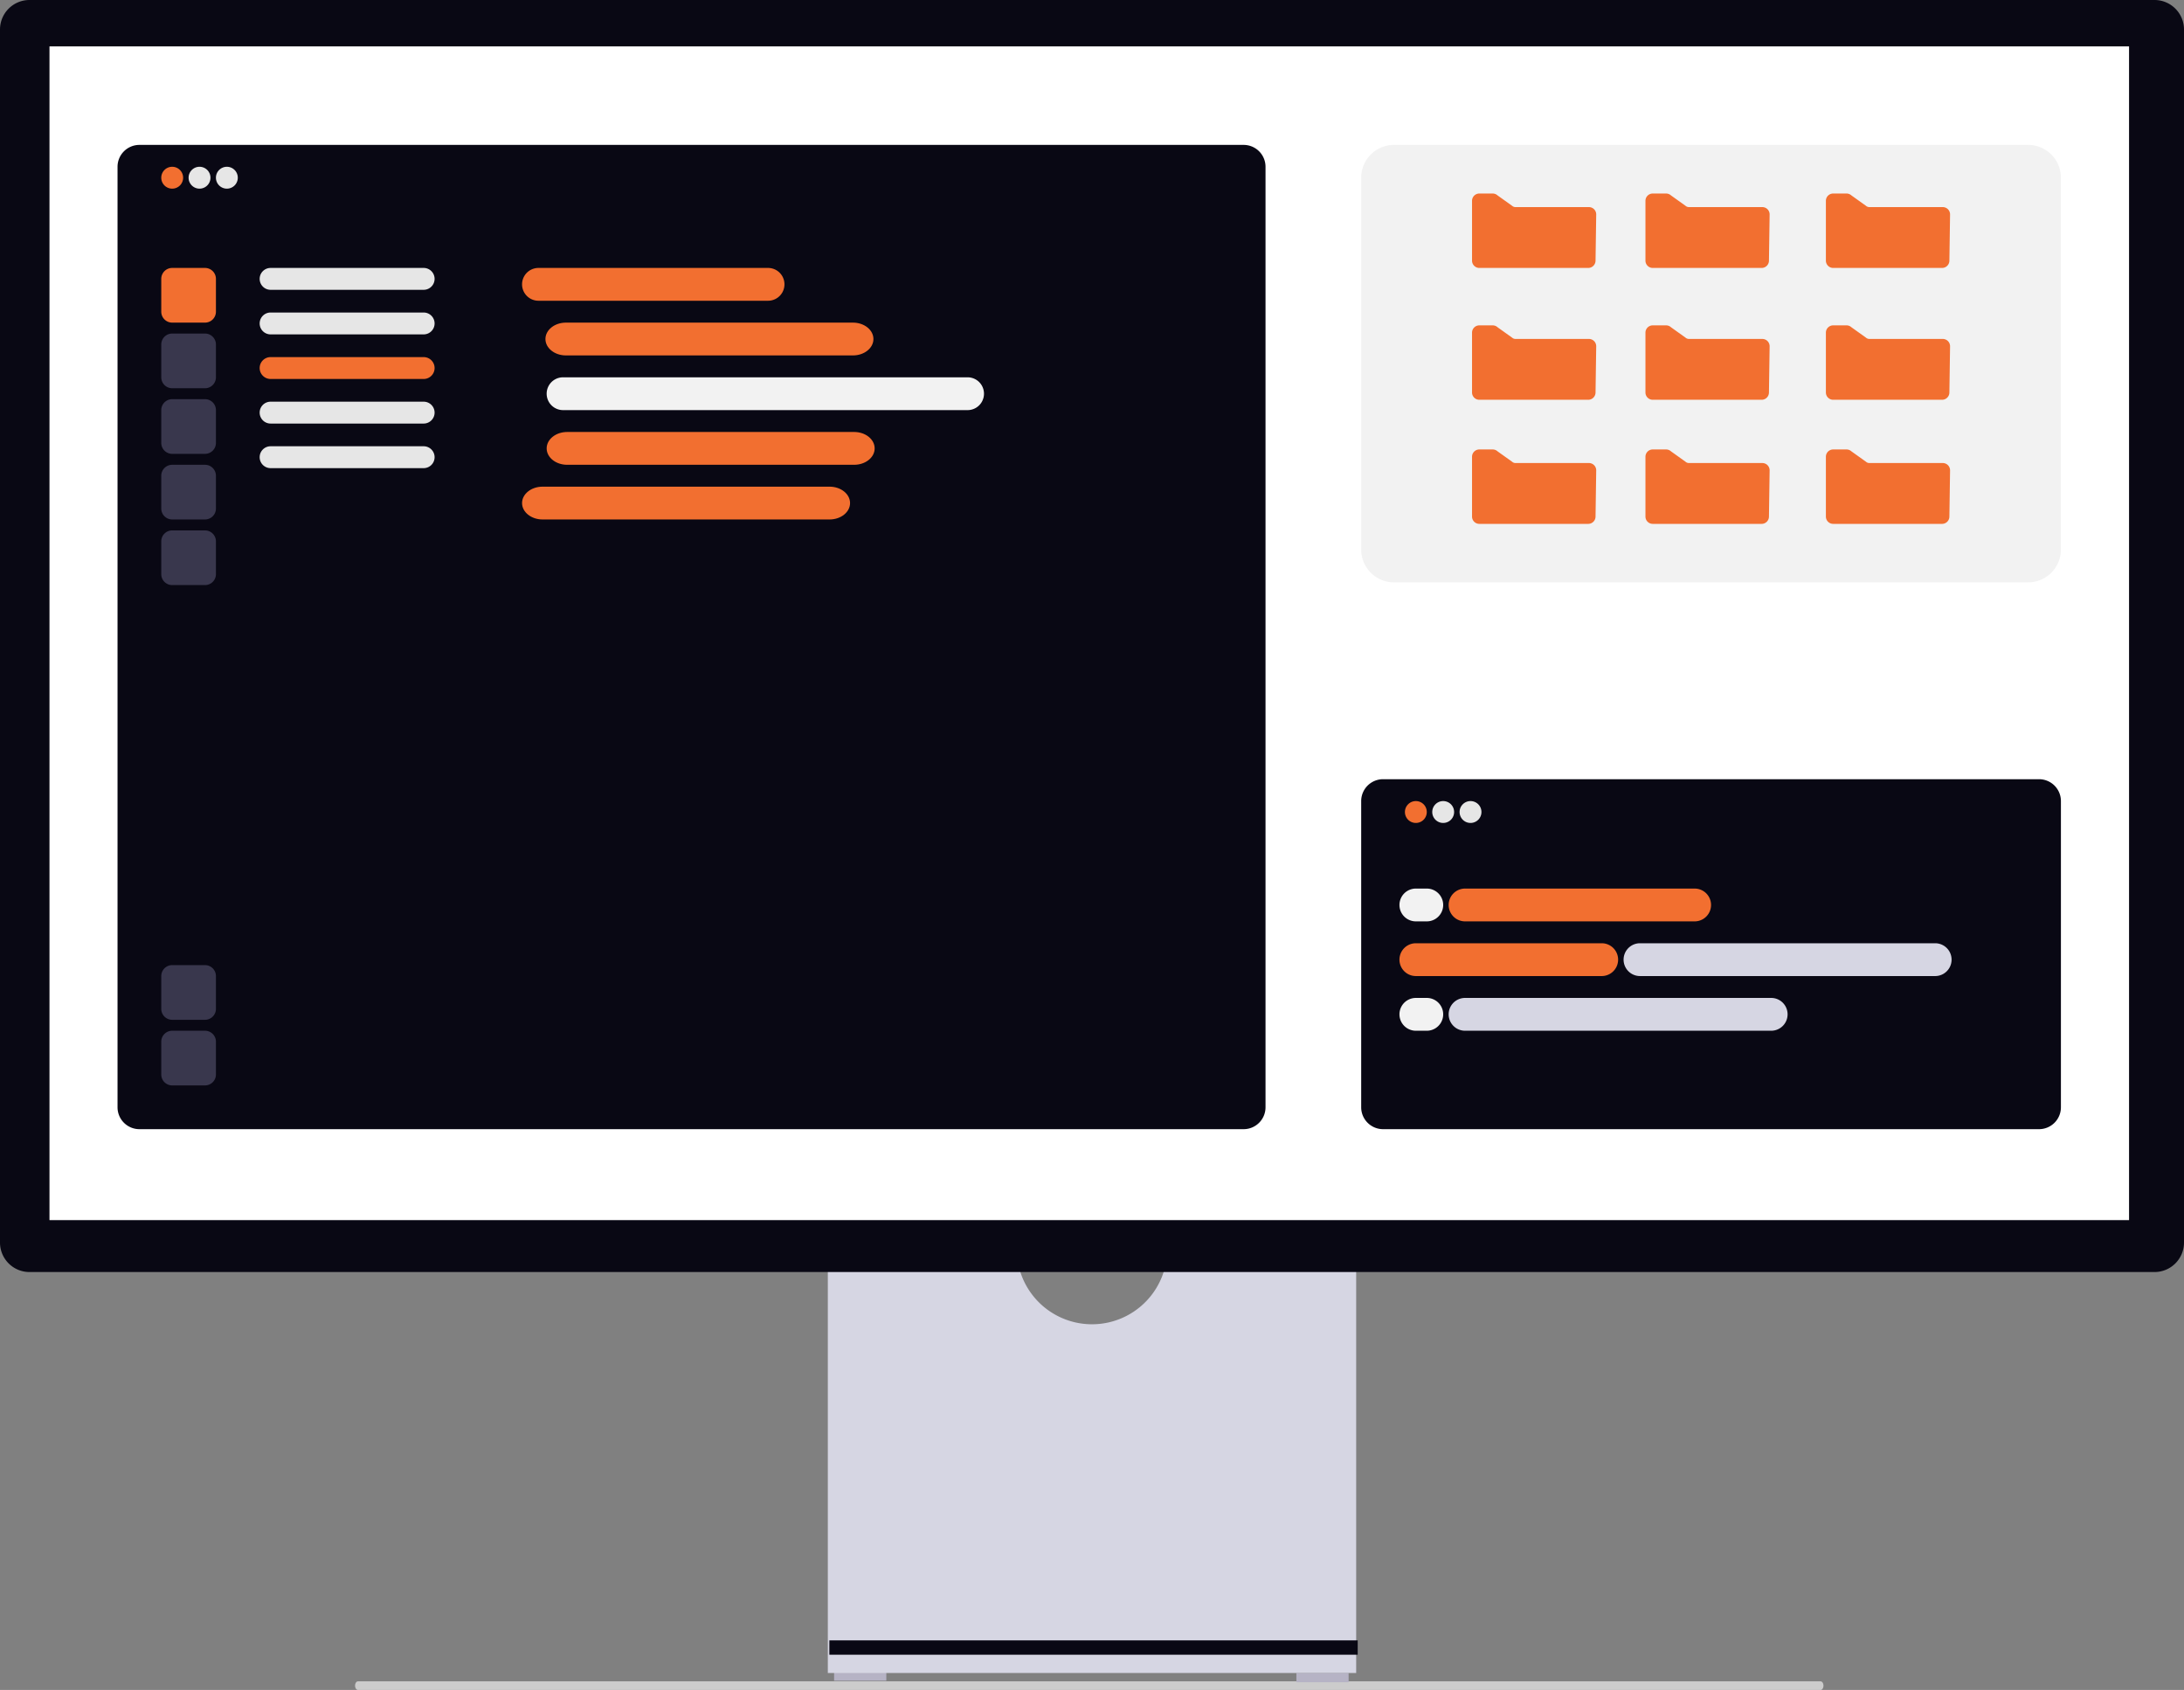 <svg xmlns="http://www.w3.org/2000/svg" width="799.031" height="618.112" viewBox="0 0 799.031 618.112" xmlns:xlink="http://www.w3.org/1999/xlink" role="img" artist="Katerina Limpitsouni" source="https://undraw.co/"><rect x="0" y="0" width="799.031" height="618.112" fill="#808080" stroke="none"/><g transform="translate(-560 -231)"><path d="M15.18,488.763c0,.872.478,1.573,1.073,1.573h535.1c.6,0,1.073-.7,1.073-1.573s-.478-1.573-1.073-1.573H16.253C15.658,487.191,15.18,487.891,15.18,488.763Z" transform="translate(674.711 358.776)" fill="#ccc"/><rect width="19.105" height="3.371" transform="translate(865.162 842.354)" fill="#b6b3c5"/><rect width="19.105" height="3.371" transform="translate(1034.295 842.917)" fill="#b6b3c5"/><path d="M352.955,370.945a27.529,27.529,0,0,1-54.321,0H229.146V521.536h193.3V370.945Z" transform="translate(633.721 321.378)" fill="#d6d6e3"/><rect width="193.296" height="5.242" transform="translate(863.43 830.983)" fill="#090814"/><path d="M788.255,487.17H10.776A10.788,10.788,0,0,1,0,476.394V32.688A10.788,10.788,0,0,1,10.776,21.911H788.255a10.789,10.789,0,0,1,10.776,10.776V476.394a10.789,10.789,0,0,1-10.776,10.776Z" transform="translate(560 209.089)" fill="#090814"/><rect width="760.822" height="429.297" transform="translate(578.104 247.968)" fill="#fff"/><g transform="translate(451 -15)"><path d="M8,0H248a8,8,0,0,1,8,8V120a8,8,0,0,1-8,8H8a8,8,0,0,1-8-8V8A8,8,0,0,1,8,0Z" transform="translate(607 531)" fill="#090814"/><path d="M4,0A4,4,0,1,1,0,4,4,4,0,0,1,4,0Z" transform="translate(623 539)" fill="#F26F30"/><path d="M4,0A4,4,0,1,1,0,4,4,4,0,0,1,4,0Z" transform="translate(633 539)" fill="#e6e6e6"/><path d="M4,0A4,4,0,1,1,0,4,4,4,0,0,1,4,0Z" transform="translate(643 539)" fill="#e6e6e6"/><path d="M6,0H90a6,6,0,0,1,0,12H6A6,6,0,0,1,6,0Z" transform="translate(639 571)" fill="#F26F30"/><path d="M6,0h4a6,6,0,0,1,0,12H6A6,6,0,0,1,6,0Z" transform="translate(621 571)" fill="#f2f2f2"/><path d="M6,0H74a6,6,0,0,1,0,12H6A6,6,0,0,1,6,0Z" transform="translate(621 591)" fill="#F26F30"/><path d="M6,0H114a6,6,0,0,1,0,12H6A6,6,0,0,1,6,0Z" transform="translate(703 591)" fill="#d6d6e3"/><path d="M6,0h4a6,6,0,0,1,0,12H6A6,6,0,0,1,6,0Z" transform="translate(621 611)" fill="#f2f2f2"/><path d="M6,0H118a6,6,0,0,1,0,12H6A6,6,0,0,1,6,0Z" transform="translate(639 611)" fill="#d6d6e3"/></g><path d="M8,0H412a8,8,0,0,1,8,8V352a8,8,0,0,1-8,8H8a8,8,0,0,1-8-8V8A8,8,0,0,1,8,0Z" transform="translate(603 284)" fill="#090814"/><path d="M4,0A4,4,0,1,1,0,4,4,4,0,0,1,4,0Z" transform="translate(619 292)" fill="#F26F30"/><path d="M4,0A4,4,0,1,1,0,4,4,4,0,0,1,4,0Z" transform="translate(629 292)" fill="#e6e6e6"/><path d="M4,0A4,4,0,1,1,0,4,4,4,0,0,1,4,0Z" transform="translate(639 292)" fill="#e6e6e6"/><path d="M4,0H16a4,4,0,0,1,4,4V16a4,4,0,0,1-4,4H4a4,4,0,0,1-4-4V4A4,4,0,0,1,4,0Z" transform="translate(619 329)" fill="#F26F30"/><path d="M4,0H16a4,4,0,0,1,4,4V16a4,4,0,0,1-4,4H4a4,4,0,0,1-4-4V4A4,4,0,0,1,4,0Z" transform="translate(619 353)" fill="#39374d"/><path d="M4,0H16a4,4,0,0,1,4,4V16a4,4,0,0,1-4,4H4a4,4,0,0,1-4-4V4A4,4,0,0,1,4,0Z" transform="translate(619 377)" fill="#39374d"/><path d="M4,0H16a4,4,0,0,1,4,4V16a4,4,0,0,1-4,4H4a4,4,0,0,1-4-4V4A4,4,0,0,1,4,0Z" transform="translate(619 401)" fill="#39374d"/><path d="M4,0H16a4,4,0,0,1,4,4V16a4,4,0,0,1-4,4H4a4,4,0,0,1-4-4V4A4,4,0,0,1,4,0Z" transform="translate(619 425)" fill="#39374d"/><path d="M4,0H16a4,4,0,0,1,4,4V16a4,4,0,0,1-4,4H4a4,4,0,0,1-4-4V4A4,4,0,0,1,4,0Z" transform="translate(619 584)" fill="#39374d"/><path d="M4,0H16a4,4,0,0,1,4,4V16a4,4,0,0,1-4,4H4a4,4,0,0,1-4-4V4A4,4,0,0,1,4,0Z" transform="translate(619 608)" fill="#39374d"/><path d="M4,0H60a4,4,0,0,1,0,8H4A4,4,0,0,1,4,0Z" transform="translate(655 329)" fill="#e6e6e6"/><path d="M4,0H60a4,4,0,0,1,0,8H4A4,4,0,0,1,4,0Z" transform="translate(655 345.306)" fill="#e6e6e6"/><path d="M4,0H60a4,4,0,0,1,0,8H4A4,4,0,0,1,4,0Z" transform="translate(655 361.613)" fill="#F26F30"/><path d="M4,0H60a4,4,0,0,1,0,8H4A4,4,0,0,1,4,0Z" transform="translate(655 377.919)" fill="#e6e6e6"/><path d="M4,0H60a4,4,0,0,1,0,8H4A4,4,0,0,1,4,0Z" transform="translate(655 394.225)" fill="#e6e6e6"/><path d="M6,0H90a6,6,0,0,1,0,12H6A6,6,0,0,1,6,0Z" transform="translate(751 329)" fill="#F26F30"/><path d="M6,0H154a6,6,0,0,1,0,12H6A6,6,0,0,1,6,0Z" transform="translate(760 369)" fill="#f2f2f2"/><path d="M7.5,0h105c4.142,0,7.5,2.686,7.5,6s-3.358,6-7.5,6H7.5C3.358,12,0,9.314,0,6S3.358,0,7.5,0Z" transform="translate(759.552 349)" fill="#F26F30"/><path d="M7.5,0h105c4.142,0,7.5,2.686,7.5,6s-3.358,6-7.5,6H7.5C3.358,12,0,9.314,0,6S3.358,0,7.5,0Z" transform="translate(760 389)" fill="#F26F30"/><path d="M7.5,0h105c4.142,0,7.5,2.686,7.5,6s-3.358,6-7.5,6H7.5C3.358,12,0,9.314,0,6S3.358,0,7.5,0Z" transform="translate(751 409)" fill="#F26F30"/><path d="M12,0H244a12,12,0,0,1,12,12V148a12,12,0,0,1-12,12H12A12,12,0,0,1,0,148V12A12,12,0,0,1,12,0Z" transform="translate(1058 284)" fill="#f2f2f2"/><path d="M253.67,427.859H213.816a2.668,2.668,0,0,1-2.665-2.665V403.307a2.668,2.668,0,0,1,2.665-2.665H218.7a2.659,2.659,0,0,1,1.793.693l5.3,3.784a1.872,1.872,0,0,0,1.265.49h26.859a2.665,2.665,0,0,1,2.665,2.7l-.247,16.92A2.676,2.676,0,0,1,253.67,427.859Z" transform="translate(887.403 -98.859)" fill="#F26F30"/><path d="M253.67,427.859H213.816a2.668,2.668,0,0,1-2.665-2.665V403.307a2.668,2.668,0,0,1,2.665-2.665H218.7a2.659,2.659,0,0,1,1.793.693l5.3,3.784a1.872,1.872,0,0,0,1.265.49h26.859a2.665,2.665,0,0,1,2.665,2.7l-.247,16.92A2.676,2.676,0,0,1,253.67,427.859Z" transform="translate(1016.863 -98.859)" fill="#F26F30"/><path d="M253.67,427.859H213.816a2.668,2.668,0,0,1-2.665-2.665V403.307a2.668,2.668,0,0,1,2.665-2.665H218.7a2.659,2.659,0,0,1,1.793.693l5.3,3.784a1.872,1.872,0,0,0,1.265.49h26.859a2.665,2.665,0,0,1,2.665,2.7l-.247,16.92A2.676,2.676,0,0,1,253.67,427.859Z" transform="translate(950.849 -98.859)" fill="#F26F30"/><path d="M253.67,427.859H213.816a2.668,2.668,0,0,1-2.665-2.665V403.307a2.668,2.668,0,0,1,2.665-2.665H218.7a2.659,2.659,0,0,1,1.793.693l5.3,3.784a1.872,1.872,0,0,0,1.265.49h26.859a2.665,2.665,0,0,1,2.665,2.7l-.247,16.92A2.676,2.676,0,0,1,253.67,427.859Z" transform="translate(887.403 -50.638)" fill="#F26F30"/><path d="M253.67,427.859H213.816a2.668,2.668,0,0,1-2.665-2.665V403.307a2.668,2.668,0,0,1,2.665-2.665H218.7a2.659,2.659,0,0,1,1.793.693l5.3,3.784a1.872,1.872,0,0,0,1.265.49h26.859a2.665,2.665,0,0,1,2.665,2.7l-.247,16.92A2.676,2.676,0,0,1,253.67,427.859Z" transform="translate(1016.863 -50.638)" fill="#F26F30"/><path d="M253.67,427.859H213.816a2.668,2.668,0,0,1-2.665-2.665V403.307a2.668,2.668,0,0,1,2.665-2.665H218.7a2.659,2.659,0,0,1,1.793.693l5.3,3.784a1.872,1.872,0,0,0,1.265.49h26.859a2.665,2.665,0,0,1,2.665,2.7l-.247,16.92A2.676,2.676,0,0,1,253.67,427.859Z" transform="translate(950.849 -50.638)" fill="#F26F30"/><path d="M253.67,427.859H213.816a2.668,2.668,0,0,1-2.665-2.665V403.307a2.668,2.668,0,0,1,2.665-2.665H218.7a2.659,2.659,0,0,1,1.793.693l5.3,3.784a1.872,1.872,0,0,0,1.265.49h26.859a2.665,2.665,0,0,1,2.665,2.7l-.247,16.92A2.676,2.676,0,0,1,253.67,427.859Z" transform="translate(887.403 -5.25)" fill="#F26F30"/><path d="M253.67,427.859H213.816a2.668,2.668,0,0,1-2.665-2.665V403.307a2.668,2.668,0,0,1,2.665-2.665H218.7a2.659,2.659,0,0,1,1.793.693l5.3,3.784a1.872,1.872,0,0,0,1.265.49h26.859a2.665,2.665,0,0,1,2.665,2.7l-.247,16.92A2.676,2.676,0,0,1,253.67,427.859Z" transform="translate(1016.863 -5.25)" fill="#F26F30"/><path d="M253.67,427.859H213.816a2.668,2.668,0,0,1-2.665-2.665V403.307a2.668,2.668,0,0,1,2.665-2.665H218.7a2.659,2.659,0,0,1,1.793.693l5.3,3.784a1.872,1.872,0,0,0,1.265.49h26.859a2.665,2.665,0,0,1,2.665,2.7l-.247,16.92A2.676,2.676,0,0,1,253.67,427.859Z" transform="translate(950.849 -5.25)" fill="#F26F30"/></g></svg>